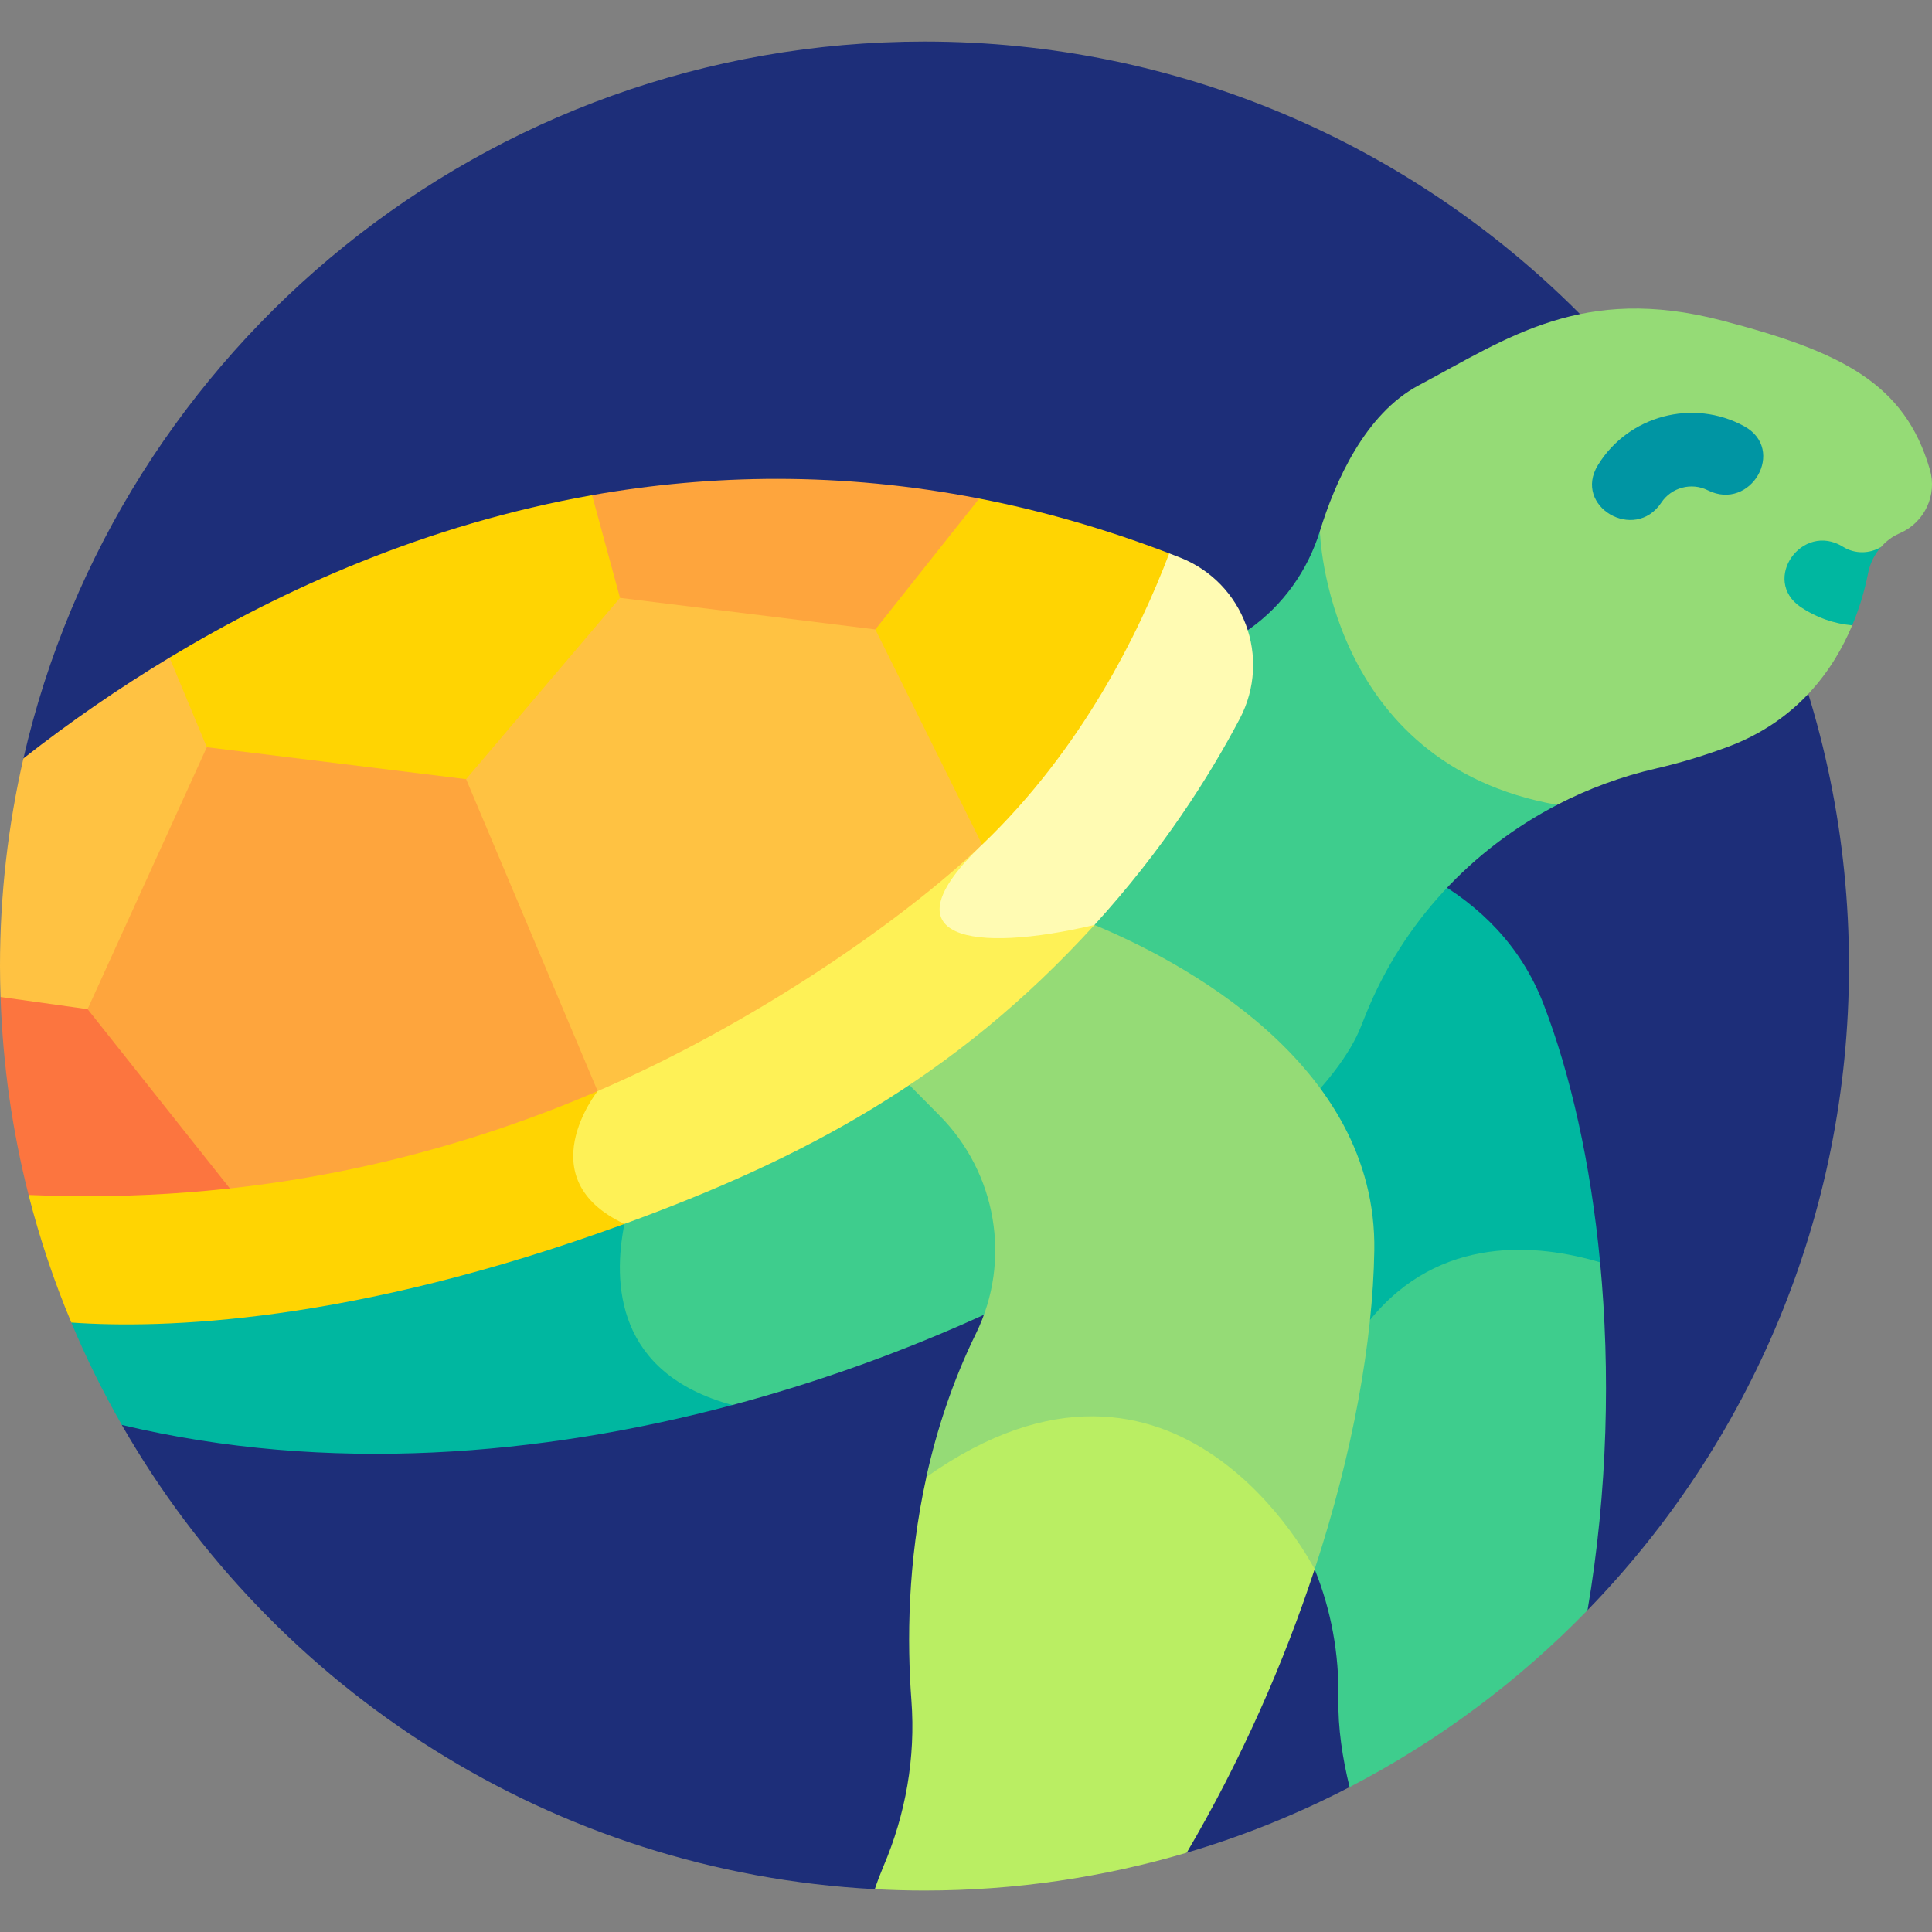 <svg xmlns="http://www.w3.org/2000/svg" width="24" height="24" viewBox="0 0 24 24" fill="none"><rect x="0" y="0" width="24" height="24" fill="#808080" stroke="none"/><g clip-path="url(#clip0_696_15068)"><path d="M0.291 9.421L2.856 14.764L1.513 17.701C3.397 20.989 6.859 23.256 10.867 23.468L13.118 22.2L14.742 23.015C15.441 22.809 16.118 22.536 16.765 22.2L17.9 19.682L19.721 20.002C21.731 17.934 22.969 15.112 22.969 12C22.969 5.657 17.827 0.516 11.485 0.516C6.029 0.516 1.461 4.32 0.291 9.421Z" fill="#1D2E79"></path><path d="M19.171 12.465C18.889 11.739 18.374 11.246 17.784 10.912L15.064 12.849L16.402 17.315L19.877 15.681C19.76 14.449 19.509 13.338 19.171 12.465Z" fill="#00B7A0"></path><path d="M19.877 15.681C19.114 15.454 17.886 15.326 17.018 16.398L15.611 17.159L16.331 19.494C16.537 20.002 16.636 20.549 16.626 21.1C16.619 21.468 16.678 21.847 16.765 22.2C17.867 21.629 18.864 20.884 19.721 20.002C19.973 18.518 20.005 17.027 19.877 15.681Z" fill="#3ECD8D"></path><path d="M8.15 13.994L0.886 16.429C1.068 16.866 1.278 17.29 1.513 17.701C4.071 18.311 6.725 18.087 9.098 17.454L8.15 13.994Z" fill="#00B7A0"></path><path d="M19.189 7.241L16.396 6.598C16.244 7.089 15.938 7.519 15.518 7.816L15.5 7.828L11.126 11.807L7.757 15.204C7.611 15.934 7.647 17.062 9.098 17.454C13.145 16.375 16.373 14.107 16.907 12.75C16.929 12.696 16.95 12.642 16.971 12.59C17.431 11.456 18.282 10.549 19.344 9.998L19.189 7.241Z" fill="#3ECD8D"></path><path d="M13.596 11.49L11.63 11.69L11.294 13.476C11.42 13.603 11.545 13.729 11.67 13.856C12.38 14.571 12.568 15.658 12.125 16.563C11.832 17.161 11.636 17.766 11.507 18.348L13.251 20.315L16.331 19.494L16.331 19.494C16.806 18.048 17.054 16.666 17.072 15.537C17.111 13.195 14.627 11.918 13.596 11.49Z" fill="#95DB76"></path><path d="M16.331 19.494L16.331 19.494C16.331 19.494 14.636 16.136 11.508 18.348C11.273 19.409 11.267 20.395 11.322 21.126C11.375 21.833 11.251 22.538 10.972 23.19C10.934 23.281 10.898 23.374 10.867 23.468C11.072 23.479 11.277 23.485 11.485 23.485C12.616 23.485 13.709 23.32 14.742 23.015C15.419 21.864 15.948 20.658 16.331 19.494Z" fill="#BAEE63"></path><path d="M23.009 7.768L22.807 7.26L23.367 6.795C23.428 6.725 23.503 6.667 23.591 6.628C23.597 6.625 23.603 6.622 23.609 6.62C23.909 6.485 24.066 6.149 23.974 5.834C23.662 4.757 22.87 4.368 21.388 3.981C19.661 3.531 18.736 4.195 17.624 4.787C16.957 5.141 16.586 5.982 16.396 6.598C16.396 6.598 16.469 9.488 19.343 9.998C19.733 9.796 20.146 9.644 20.574 9.546C20.843 9.484 21.139 9.398 21.457 9.28C22.332 8.956 22.78 8.314 23.009 7.768Z" fill="#95DB76"></path><path d="M19.85 5.778C19.536 6.29 20.306 6.742 20.638 6.243C20.763 6.055 21.012 5.989 21.214 6.09C21.749 6.358 22.195 5.584 21.667 5.295C21.034 4.948 20.228 5.161 19.85 5.778Z" fill="#0095A3"></path><path d="M23.206 7.12C23.23 6.999 23.285 6.887 23.367 6.795C23.225 6.88 23.043 6.884 22.896 6.793C22.388 6.476 21.872 7.204 22.37 7.542C22.561 7.67 22.781 7.748 23.009 7.768C23.097 7.559 23.163 7.342 23.206 7.12Z" fill="#00B7A0"></path><path d="M1.284 11.992L0.007 12.385C0.035 13.231 0.154 14.054 0.355 14.844C0.896 15.622 3.736 15.003 3.736 15.003L1.284 11.992Z" fill="#FC753F"></path><path d="M2.106 8.169C1.476 8.549 0.87 8.967 0.291 9.421C0.101 10.25 0 11.113 0 12C0 12.129 0.003 12.257 0.007 12.385L1.088 12.536L3.47 9.212L2.106 8.169Z" fill="#FFC242"></path><path d="M6.369 9.212L2.569 9.282L1.088 12.536L2.856 14.764C6.093 15.611 8.15 13.893 8.15 13.893L6.369 9.212Z" fill="#FEA53D"></path><path d="M7.356 6.151C5.296 6.515 3.515 7.319 2.106 8.169L2.569 9.282L5.79 9.679L8.51 7.527L7.356 6.151Z" fill="#FFD402"></path><path d="M13.119 10.492L11.294 6.915L7.702 7.427L5.79 9.679L7.424 13.554C11.432 13.309 13.119 10.492 13.119 10.492Z" fill="#FFC242"></path><path d="M12.164 6.193C10.441 5.857 8.827 5.891 7.355 6.151L7.702 7.427L10.874 7.819L12.408 7.41L12.164 6.193Z" fill="#FEA53D"></path><path d="M12.164 6.193L10.874 7.819L12.2 10.492L14.525 9.299V6.874C13.719 6.565 12.931 6.342 12.164 6.193ZM7.424 13.554C5.439 14.407 3.079 14.962 0.355 14.844C0.493 15.385 0.67 15.915 0.886 16.429C2 16.508 4.35 16.449 7.757 15.204L8.15 13.994L7.424 13.554Z" fill="#FFD402"></path><path d="M13.596 11.49L13.392 10.493H12.2C11.217 11.433 9.352 12.725 7.424 13.554C7.424 13.554 6.556 14.641 7.757 15.204C9.967 14.398 11.852 13.405 13.596 11.49Z" fill="#FEF156"></path><path d="M14.657 6.925C14.613 6.907 14.569 6.891 14.525 6.874C14.148 7.866 13.436 9.311 12.2 10.493C10.965 11.675 12.089 11.845 13.596 11.49C14.446 10.558 15.024 9.643 15.401 8.928C15.799 8.171 15.453 7.238 14.657 6.925Z" fill="#FFFBB3"></path></g><defs><clipPath id="clip0_696_15068"><rect width="24" height="24" fill="white"></rect></clipPath></defs></svg>
